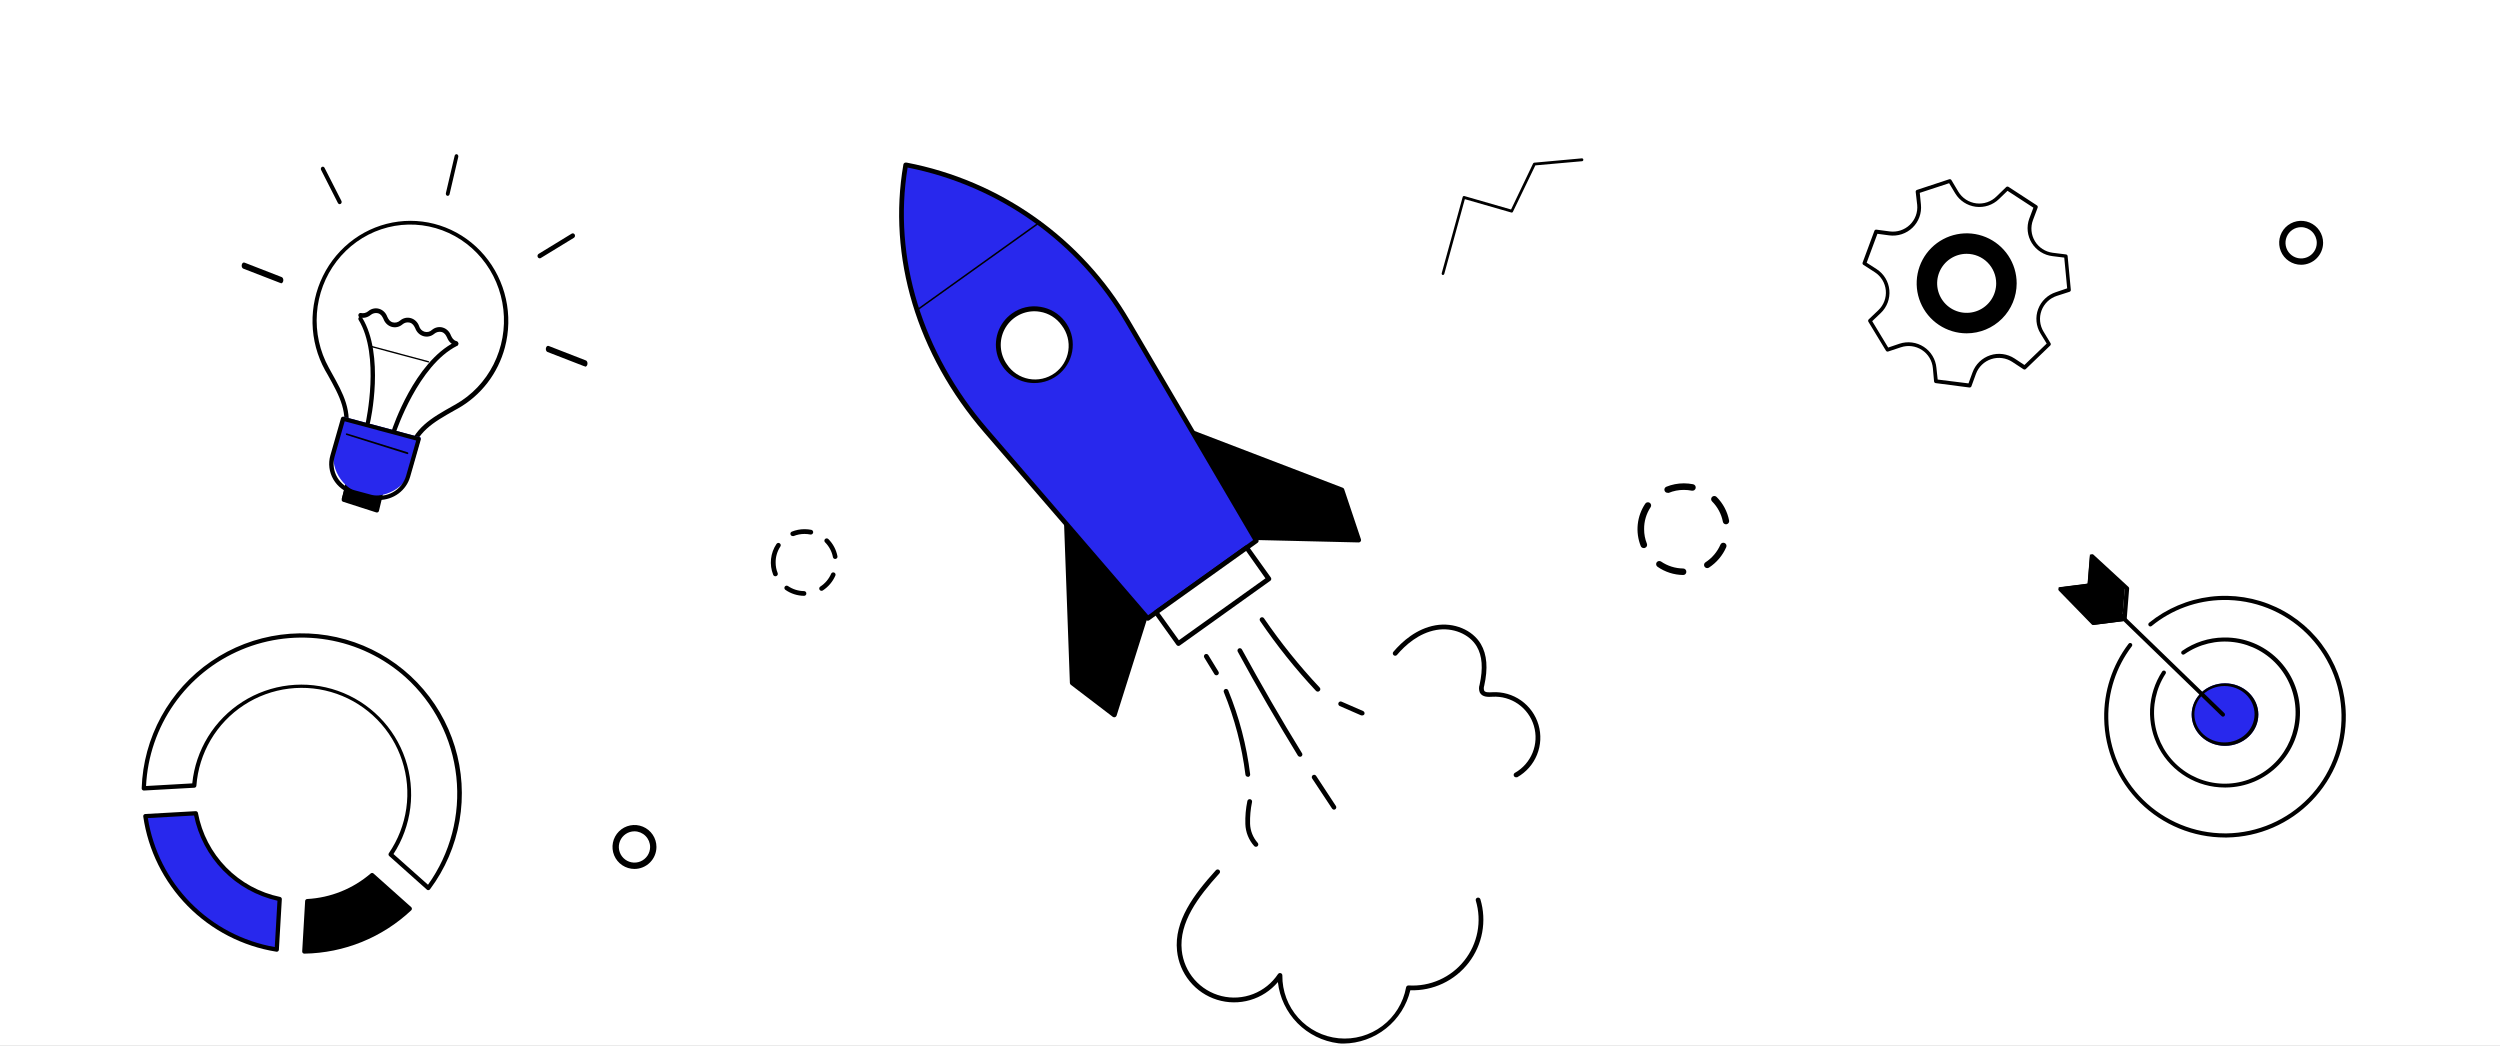 <?xml version="1.0" encoding="UTF-8"?> <svg xmlns="http://www.w3.org/2000/svg" width="600" height="251" viewBox="0 0 600 251" fill="none"><rect x="0" y="0" width="600" height="251" fill="#808080" stroke="none"/> <g clip-path="url(#clip0_51_1266)"> <rect width="600" height="251" fill="white"></rect> <path d="M298.566 177.85C297.225 171.223 292.758 162.304 290.692 158.674L289.264 157.419L302.528 147.856L309.197 156.438C312.555 160.814 320.887 169.897 327.355 171.218C333.823 172.54 335.515 162.297 335.552 157.01C338.061 154.154 344.574 149.131 350.555 151.893C356.537 154.656 356.798 162.955 356.181 166.76C359.419 166.619 366.405 167.838 368.452 173.839C370.498 179.841 365.785 184.926 363.173 186.719C366.34 184.959 372.272 184.823 370.662 198.356C369.185 210.769 361.124 214.844 356.315 215.526C357.334 215.892 358.188 217.87 355.149 225.99C351.334 236.184 342.183 238.02 338.084 237.664C336.722 242.76 331.226 252.386 320.138 250.121C309.908 248.03 307.208 239.832 307.059 235.09C306.736 235.925 305.734 237.06 303.309 238.259C298.49 240.644 287.486 240.321 284.009 231.428C280.532 222.536 289.176 212.029 292.331 209.545C295.485 207.061 301.149 201.721 300.056 197.647C298.963 193.573 300.242 186.134 298.566 177.85Z" fill="white"></path> <path d="M267.423 171.588L257.342 163.893L255.445 112.255L276.742 142.03L267.423 171.588Z" fill="black"></path> <path d="M267.419 172.147C267.294 172.147 267.173 172.109 267.07 172.039L256.989 164.344C256.926 164.29 256.874 164.224 256.837 164.15C256.799 164.075 256.777 163.995 256.771 163.912L254.886 112.273C254.88 112.149 254.914 112.027 254.984 111.924C255.054 111.822 255.155 111.745 255.273 111.705C255.39 111.665 255.518 111.665 255.636 111.704C255.753 111.743 255.855 111.819 255.926 111.921L277.222 141.696C277.271 141.769 277.304 141.851 277.317 141.938C277.33 142.025 277.324 142.114 277.299 142.198L267.981 171.755C267.951 171.842 267.902 171.92 267.836 171.984C267.771 172.048 267.692 172.096 267.605 172.125C267.545 172.145 267.482 172.153 267.419 172.147ZM257.904 163.595L267.163 170.665L276.158 142.153L256.117 114.125L257.904 163.595Z" fill="black"></path> <path d="M326.094 129.628L322.073 117.594L273.826 99.109L295.122 128.895L326.094 129.628Z" fill="black"></path> <path d="M326.089 130.187L295.106 129.454C295.017 129.455 294.929 129.433 294.85 129.392C294.771 129.351 294.704 129.291 294.653 129.217L273.357 99.443C273.288 99.343 273.251 99.225 273.252 99.104C273.253 98.983 273.292 98.865 273.363 98.767C273.437 98.669 273.54 98.597 273.658 98.562C273.776 98.528 273.902 98.532 274.017 98.575L322.264 117.059C322.344 117.088 322.416 117.134 322.474 117.195C322.532 117.257 322.575 117.331 322.599 117.412L326.631 129.446C326.658 129.532 326.665 129.623 326.65 129.712C326.635 129.801 326.599 129.886 326.545 129.958C326.493 130.03 326.424 130.088 326.345 130.128C326.265 130.167 326.178 130.188 326.089 130.187ZM295.418 128.327L325.295 129.027L321.615 118.032L275.388 100.322L295.418 128.327Z" fill="black"></path> <path d="M275.463 148.415L236.579 103.285C220.788 84.963 213.531 61.775 217.323 39.544L217.439 39.545C228.482 41.676 238.944 46.14 248.124 52.638C257.303 59.136 264.99 67.519 270.671 77.226L301.499 129.8L275.463 148.415Z" fill="#2828ED"></path> <path d="M275.459 148.974C275.378 148.974 275.297 148.958 275.223 148.925C275.149 148.892 275.083 148.844 275.029 148.784L236.144 103.724C219.995 85.026 212.986 61.584 216.811 39.482C216.823 39.407 216.85 39.336 216.891 39.272C216.931 39.208 216.985 39.154 217.047 39.111C217.174 39.028 217.329 38.996 217.479 39.021L217.584 39.022C228.703 41.152 239.238 45.638 248.479 52.178C257.721 58.718 265.455 67.161 271.162 76.939L301.99 129.502C302.064 129.625 302.088 129.771 302.059 129.911C302.029 130.051 301.949 130.174 301.833 130.258L275.797 148.884C275.696 148.946 275.578 148.978 275.459 148.974ZM217.83 40.213C214.288 61.817 221.268 84.641 237.013 102.916L275.551 147.647L300.755 129.619L270.179 77.501C264.591 67.933 257.035 59.662 248.01 53.233C238.985 46.805 228.698 42.367 217.83 40.213Z" fill="black"></path> <path d="M241.198 87.749C240.205 86.36 239.646 84.707 239.592 83.001C239.538 81.294 239.991 79.61 240.895 78.161C241.798 76.712 243.111 75.563 244.667 74.86C246.223 74.158 247.952 73.932 249.637 74.212C251.321 74.492 252.884 75.266 254.129 76.434C255.374 77.603 256.244 79.115 256.63 80.778C257.015 82.441 256.899 84.182 256.296 85.779C255.692 87.376 254.628 88.758 253.239 89.751C251.376 91.079 249.062 91.614 246.805 91.238C244.548 90.863 242.532 89.608 241.198 87.749Z" fill="white"></path> <path d="M248.152 91.933C246.208 91.919 244.317 91.291 242.752 90.136C241.187 88.982 240.027 87.362 239.44 85.507C238.853 83.653 238.869 81.661 239.484 79.816C240.1 77.971 241.284 76.369 242.867 75.239C243.847 74.529 244.96 74.023 246.138 73.749C247.317 73.475 248.539 73.439 249.731 73.644C252.026 74.013 254.095 75.237 255.525 77.069C256.954 78.901 257.637 81.206 257.437 83.522C257.238 85.837 256.169 87.991 254.447 89.551C252.725 91.111 250.476 91.962 248.152 91.933ZM248.301 74.703C246.814 74.695 245.354 75.096 244.081 75.865C242.809 76.633 241.773 77.738 241.088 79.057C240.403 80.376 240.096 81.859 240.2 83.342C240.304 84.825 240.816 86.251 241.679 87.461C242.277 88.365 243.052 89.139 243.957 89.737C244.861 90.334 245.877 90.744 246.943 90.94C248.009 91.137 249.103 91.117 250.162 90.882C251.22 90.646 252.22 90.2 253.102 89.57C253.984 88.939 254.73 88.138 255.295 87.213C255.861 86.288 256.234 85.259 256.394 84.187C256.553 83.114 256.494 82.021 256.222 80.972C255.949 79.922 255.468 78.939 254.807 78.08C254.195 77.215 253.416 76.482 252.517 75.922C251.618 75.362 250.616 74.987 249.57 74.819C249.151 74.746 248.726 74.708 248.301 74.703Z" fill="black"></path> <path d="M299.181 131.464L277.48 146.981L282.833 154.467L304.534 138.95L299.181 131.464Z" fill="white"></path> <path d="M282.828 155.025C282.739 155.026 282.651 155.004 282.572 154.963C282.493 154.922 282.426 154.862 282.375 154.789L277.011 147.298C276.931 147.173 276.899 147.024 276.921 146.878C276.932 146.804 276.958 146.733 276.996 146.67C277.035 146.606 277.086 146.551 277.146 146.507L298.856 130.978C298.915 130.934 298.984 130.903 299.056 130.888C299.129 130.872 299.203 130.873 299.276 130.888C299.423 130.914 299.556 130.994 299.647 131.113L305 138.603C305.044 138.664 305.075 138.732 305.092 138.805C305.11 138.878 305.112 138.954 305.099 139.027C305.087 139.101 305.059 139.172 305.019 139.235C304.979 139.298 304.926 139.352 304.865 139.394L283.166 154.912C283.07 154.987 282.95 155.027 282.828 155.025ZM278.236 147.099L282.933 153.652L303.705 138.802L299.066 132.226L278.236 147.099Z" fill="black"></path> <path d="M220.073 74.635C220.044 74.636 220.015 74.63 219.989 74.617C219.963 74.605 219.94 74.587 219.922 74.564C219.889 74.527 219.871 74.479 219.871 74.429C219.872 74.38 219.891 74.332 219.924 74.296L249.453 53.172C249.49 53.139 249.538 53.121 249.588 53.121C249.637 53.121 249.685 53.141 249.721 53.174C249.739 53.192 249.753 53.213 249.763 53.236C249.772 53.259 249.777 53.284 249.777 53.309C249.776 53.334 249.771 53.358 249.761 53.381C249.751 53.404 249.737 53.425 249.719 53.442L220.19 74.554C220.162 74.595 220.121 74.624 220.073 74.635Z" fill="black"></path> <path d="M299.462 186.426C299.325 186.424 299.195 186.372 299.093 186.282C298.991 186.191 298.925 186.067 298.907 185.932C298.056 179.115 296.308 172.44 293.707 166.082C293.663 165.945 293.672 165.797 293.732 165.667C293.793 165.537 293.9 165.434 294.033 165.379C294.165 165.324 294.314 165.322 294.449 165.372C294.583 165.421 294.694 165.52 294.759 165.648C297.405 172.11 299.18 178.895 300.038 185.825C300.056 185.975 300.015 186.126 299.922 186.246C299.829 186.365 299.693 186.443 299.543 186.462L299.462 186.426Z" fill="black"></path> <path d="M291.947 162.071C291.849 162.072 291.753 162.047 291.668 162C291.582 161.952 291.511 161.883 291.46 161.799L289.025 157.817C288.948 157.686 288.924 157.53 288.961 157.382C288.997 157.234 289.089 157.106 289.218 157.026C289.347 156.949 289.501 156.926 289.647 156.963C289.793 156.999 289.919 157.091 289.997 157.219L292.433 161.201C292.473 161.264 292.5 161.334 292.512 161.408C292.525 161.481 292.523 161.556 292.506 161.629C292.489 161.701 292.458 161.77 292.414 161.83C292.37 161.891 292.315 161.942 292.251 161.98C292.16 162.038 292.055 162.069 291.947 162.071Z" fill="black"></path> <path d="M301.426 203.231C301.274 203.228 301.129 203.169 301.019 203.064C299.706 201.611 298.95 199.738 298.886 197.78C298.828 195.928 298.989 194.076 299.365 192.262C299.392 192.114 299.476 191.983 299.599 191.897C299.721 191.811 299.873 191.777 300.021 191.802C300.095 191.814 300.166 191.84 300.23 191.88C300.294 191.919 300.35 191.971 300.393 192.032C300.437 192.093 300.469 192.162 300.486 192.235C300.503 192.308 300.505 192.384 300.493 192.458C300.132 194.184 299.972 195.946 300.017 197.708C300.074 199.392 300.715 201.004 301.83 202.267C301.935 202.375 301.993 202.52 301.992 202.671C301.991 202.821 301.93 202.965 301.823 203.071C301.716 203.174 301.574 203.231 301.426 203.231Z" fill="black"></path> <path d="M316.251 165.996C316.092 165.99 315.942 165.922 315.833 165.806C310.938 160.573 306.456 154.969 302.428 149.043C302.383 148.981 302.35 148.91 302.333 148.835C302.316 148.76 302.313 148.682 302.327 148.606C302.34 148.53 302.369 148.458 302.411 148.394C302.454 148.329 302.508 148.274 302.572 148.231C302.637 148.188 302.709 148.159 302.784 148.145C302.86 148.131 302.938 148.132 303.013 148.149C303.088 148.166 303.159 148.197 303.222 148.242C303.285 148.287 303.337 148.344 303.377 148.41C307.39 154.274 311.849 159.82 316.714 164.999C316.767 165.051 316.809 165.114 316.838 165.183C316.867 165.253 316.881 165.327 316.881 165.402C316.88 165.477 316.864 165.551 316.834 165.62C316.805 165.689 316.761 165.751 316.707 165.802C316.651 165.868 316.581 165.92 316.502 165.954C316.423 165.988 316.337 166.002 316.251 165.996Z" fill="black"></path> <path d="M326.92 171.704C326.847 171.72 326.771 171.719 326.698 171.702L321.522 169.444C321.385 169.379 321.279 169.263 321.225 169.122C321.172 168.98 321.176 168.823 321.237 168.684C321.267 168.616 321.31 168.554 321.364 168.502C321.418 168.451 321.481 168.41 321.551 168.384C321.621 168.357 321.695 168.345 321.77 168.348C321.844 168.35 321.917 168.368 321.985 168.399L327.162 170.657C327.299 170.722 327.405 170.838 327.458 170.979C327.511 171.121 327.507 171.278 327.446 171.417C327.394 171.509 327.317 171.584 327.224 171.635C327.131 171.686 327.025 171.709 326.92 171.704Z" fill="black"></path> <path d="M322.444 250.455C322.024 250.452 321.605 250.448 321.174 250.386C317.462 249.918 314.016 248.215 311.389 245.551C308.762 242.887 307.107 239.417 306.691 235.699C304.945 237.759 302.632 239.26 300.04 240.015C297.447 240.771 294.69 240.747 292.111 239.948C289.531 239.148 287.244 237.608 285.533 235.519C283.822 233.43 282.764 230.884 282.489 228.197C281.746 221.049 286.52 214.694 291.789 208.88C291.837 208.818 291.898 208.767 291.967 208.73C292.036 208.692 292.112 208.669 292.19 208.663C292.268 208.656 292.347 208.666 292.421 208.691C292.495 208.716 292.564 208.756 292.622 208.808C292.68 208.861 292.726 208.925 292.759 208.997C292.791 209.068 292.808 209.146 292.809 209.224C292.81 209.302 292.795 209.38 292.765 209.453C292.734 209.525 292.689 209.59 292.633 209.644C287.54 215.262 282.932 221.386 283.62 228.079C283.887 230.668 284.948 233.112 286.657 235.076C288.365 237.04 290.638 238.429 293.166 239.052C295.693 239.675 298.352 239.503 300.778 238.559C303.203 237.615 305.279 235.945 306.72 233.777C306.789 233.676 306.889 233.6 307.004 233.559C307.12 233.518 307.245 233.515 307.362 233.549C307.481 233.584 307.585 233.656 307.658 233.756C307.731 233.856 307.769 233.977 307.765 234.1C307.719 237.852 309.083 241.485 311.588 244.279C314.093 247.073 317.556 248.824 321.291 249.186C325.026 249.548 328.76 248.494 331.755 246.233C334.749 243.972 336.786 240.668 337.46 236.977C337.484 236.838 337.558 236.714 337.669 236.626C337.779 236.539 337.918 236.496 338.058 236.505C340.604 236.661 343.15 236.201 345.479 235.162C347.809 234.123 349.853 232.537 351.437 230.538C353.022 228.539 354.1 226.187 354.58 223.682C355.06 221.178 354.928 218.594 354.194 216.151C354.172 216.08 354.164 216.004 354.17 215.93C354.177 215.855 354.199 215.783 354.234 215.717C354.27 215.651 354.318 215.593 354.376 215.546C354.434 215.499 354.501 215.464 354.573 215.444C354.719 215.401 354.876 215.416 355.01 215.487C355.144 215.558 355.246 215.678 355.292 215.822C356.066 218.402 356.214 221.128 355.726 223.776C355.237 226.424 354.126 228.918 352.483 231.051C350.841 233.185 348.714 234.897 346.279 236.046C343.844 237.196 341.171 237.749 338.48 237.662C337.612 241.275 335.563 244.495 332.658 246.812C329.754 249.129 326.159 250.411 322.444 250.455Z" fill="black"></path> <path d="M363.84 186.549C363.741 186.548 363.644 186.521 363.559 186.472C363.473 186.422 363.402 186.351 363.353 186.265C363.314 186.201 363.289 186.128 363.279 186.054C363.269 185.979 363.274 185.903 363.295 185.83C363.315 185.757 363.349 185.689 363.397 185.63C363.444 185.571 363.503 185.522 363.569 185.487C365.493 184.4 366.992 182.694 367.821 180.646C368.651 178.599 368.762 176.33 368.137 174.211C367.512 172.092 366.187 170.247 364.379 168.977C362.571 167.708 360.386 167.088 358.181 167.22C357.213 167.281 355.768 167.362 355.16 166.215C354.918 165.612 354.899 164.943 355.107 164.327C355.968 160.397 355.749 157.401 354.417 155.141C352.649 152.143 348.632 150.513 344.735 151.19C340.488 151.934 337.247 154.853 335.282 157.178C335.234 157.236 335.175 157.283 335.108 157.318C335.042 157.353 334.969 157.375 334.895 157.382C334.82 157.389 334.745 157.381 334.673 157.359C334.601 157.337 334.535 157.301 334.477 157.253C334.419 157.205 334.372 157.146 334.337 157.079C334.302 157.013 334.28 156.941 334.273 156.866C334.266 156.791 334.274 156.716 334.296 156.644C334.318 156.572 334.355 156.506 334.402 156.448C336.497 153.973 339.949 150.869 344.535 150.069C348.933 149.315 353.391 151.159 355.401 154.567C356.882 157.084 357.144 160.407 356.211 164.581C356.079 164.958 356.076 165.367 356.201 165.746C356.43 166.203 357.246 166.186 358.132 166.136C360.594 165.992 363.033 166.687 365.05 168.107C367.067 169.526 368.544 171.587 369.24 173.954C369.936 176.321 369.809 178.853 368.882 181.139C367.954 183.424 366.279 185.328 364.131 186.54C364.036 186.566 363.936 186.569 363.84 186.549Z" fill="black"></path> <path d="M311.992 181.629C311.896 181.628 311.802 181.603 311.717 181.558C311.632 181.512 311.56 181.448 311.505 181.369C306.496 173.171 301.64 164.845 297.087 156.453C297.042 156.387 297.012 156.313 296.998 156.235C296.984 156.157 296.986 156.077 297.005 156C297.023 155.923 297.058 155.851 297.106 155.788C297.154 155.725 297.214 155.673 297.283 155.634C297.353 155.596 297.429 155.572 297.508 155.565C297.587 155.558 297.667 155.567 297.742 155.593C297.817 155.618 297.886 155.658 297.944 155.712C298.003 155.765 298.05 155.83 298.082 155.902C302.67 164.283 307.479 172.643 312.477 180.76C312.534 180.845 312.567 180.945 312.571 181.048C312.575 181.151 312.551 181.253 312.5 181.343C312.45 181.433 312.376 181.507 312.287 181.558C312.197 181.608 312.095 181.633 311.992 181.629Z" fill="black"></path> <path d="M320.178 194.317C320.084 194.319 319.991 194.297 319.908 194.253C319.825 194.21 319.754 194.146 319.702 194.068L314.906 186.815C314.83 186.689 314.806 186.539 314.838 186.395C314.87 186.252 314.956 186.126 315.078 186.045C315.201 185.963 315.35 185.932 315.495 185.958C315.639 185.983 315.769 186.064 315.856 186.183L320.616 193.435C320.7 193.561 320.73 193.715 320.701 193.863C320.671 194.012 320.584 194.142 320.458 194.226C320.375 194.281 320.278 194.313 320.178 194.317Z" fill="black"></path> <path d="M46.628 188.538C46.923 184.581 48.125 180.745 50.141 177.328C52.156 173.91 54.931 171.002 58.251 168.829C61.57 166.656 65.345 165.276 69.284 164.795C73.222 164.315 77.219 164.748 80.963 166.06C84.707 167.372 88.1 169.528 90.877 172.362C93.655 175.195 95.743 178.629 96.98 182.399C98.217 186.169 98.57 190.173 98.012 194.101C97.453 198.03 95.998 201.776 93.759 205.052L102.796 213.13C106.355 208.362 108.741 202.823 109.763 196.962C110.784 191.1 110.412 185.08 108.676 179.389C106.94 173.698 103.889 168.496 99.77 164.203C95.651 159.909 90.579 156.645 84.965 154.675C79.351 152.705 73.352 152.084 67.453 152.862C61.554 153.64 55.921 155.795 51.01 159.153C46.098 162.511 42.046 166.978 39.181 172.193C36.315 177.408 34.717 183.223 34.516 189.17L46.628 188.538Z" fill="white"></path> <path d="M102.796 213.646C102.672 213.648 102.552 213.603 102.459 213.52L93.412 205.442C93.319 205.359 93.259 205.245 93.243 205.121C93.228 204.997 93.258 204.871 93.328 204.768C95.528 201.557 96.959 197.883 97.511 194.03C98.062 190.177 97.719 186.249 96.508 182.55C95.297 178.851 93.251 175.481 90.528 172.7C87.804 169.919 84.477 167.803 80.804 166.515C77.132 165.227 73.211 164.802 69.348 165.273C65.484 165.744 61.781 167.098 58.525 169.231C55.269 171.364 52.548 174.217 50.573 177.571C48.597 180.924 47.421 184.688 47.134 188.569C47.126 188.695 47.073 188.814 46.983 188.904C46.894 188.993 46.775 189.046 46.649 189.054L34.548 189.728C34.476 189.733 34.404 189.723 34.337 189.697C34.269 189.672 34.209 189.632 34.158 189.58C34.107 189.532 34.066 189.473 34.039 189.408C34.012 189.342 33.998 189.272 34 189.201C34.193 183.17 35.804 177.269 38.702 171.977C41.599 166.684 45.703 162.147 50.679 158.735C55.656 155.323 61.366 153.13 67.347 152.335C73.329 151.54 79.414 152.164 85.109 154.158C90.804 156.151 95.95 159.458 100.13 163.81C104.31 168.162 107.406 173.437 109.169 179.208C110.931 184.979 111.309 191.084 110.274 197.028C109.238 202.973 106.817 208.59 103.207 213.425C103.165 213.483 103.112 213.53 103.05 213.565C102.988 213.6 102.919 213.62 102.849 213.625L102.796 213.646ZM94.434 204.968L102.722 212.34C108.094 204.824 110.513 195.594 109.519 186.409C108.524 177.224 104.186 168.726 97.33 162.534C92.06 157.825 85.565 154.706 78.595 153.537C71.626 152.369 64.468 153.199 57.95 155.931C51.433 158.663 45.824 163.186 41.771 168.976C37.719 174.765 35.389 181.584 35.053 188.643L46.144 188.011C46.542 184.046 47.835 180.223 49.925 176.83C52.015 173.437 54.848 170.563 58.211 168.424C61.573 166.285 65.377 164.937 69.336 164.482C73.295 164.027 77.306 164.477 81.066 165.797C84.826 167.118 88.237 169.274 91.043 172.105C93.848 174.935 95.975 178.365 97.262 182.137C98.549 185.908 98.963 189.923 98.473 193.877C97.983 197.832 96.602 201.624 94.434 204.968Z" fill="black"></path> <path d="M89.325 210.023C84.976 213.78 79.499 215.981 73.759 216.279L73.043 228.36C82.451 228.204 91.464 224.546 98.32 218.101L89.325 210.023Z" fill="black"></path> <path d="M73.043 228.876C72.972 228.877 72.902 228.863 72.837 228.836C72.772 228.809 72.713 228.769 72.664 228.718C72.616 228.665 72.579 228.604 72.555 228.537C72.532 228.47 72.522 228.399 72.527 228.328L73.232 216.248C73.238 216.121 73.29 216.001 73.38 215.911C73.47 215.821 73.59 215.768 73.717 215.763C79.339 215.464 84.702 213.308 88.967 209.634C89.061 209.553 89.181 209.508 89.305 209.508C89.428 209.508 89.548 209.553 89.641 209.634L98.689 217.712C98.742 217.759 98.784 217.818 98.814 217.883C98.843 217.949 98.857 218.019 98.857 218.091C98.859 218.162 98.846 218.232 98.818 218.297C98.791 218.363 98.751 218.421 98.699 218.47C91.743 225.015 82.593 228.726 73.043 228.876ZM74.233 216.764L73.591 227.833C82.491 227.56 90.998 224.107 97.572 218.101L89.294 210.729C85.034 214.262 79.775 216.373 74.254 216.764H74.233Z" fill="black"></path> <path d="M67.124 215.763C62.104 214.717 57.51 212.202 53.924 208.537C50.338 204.873 47.923 200.224 46.986 195.183L34.885 195.868C36.039 203.871 39.721 211.296 45.394 217.058C51.067 222.82 58.434 226.618 66.418 227.896L67.124 215.763Z" fill="#2828ED"></path> <path d="M66.418 228.412H66.344C58.251 227.119 50.783 223.271 45.032 217.431C39.281 211.591 35.548 204.065 34.379 195.952C34.369 195.882 34.373 195.81 34.391 195.741C34.409 195.673 34.441 195.608 34.484 195.552C34.529 195.496 34.584 195.45 34.648 195.417C34.712 195.384 34.782 195.366 34.853 195.362L46.965 194.678C47.09 194.673 47.213 194.713 47.311 194.79C47.41 194.867 47.477 194.977 47.502 195.099C48.413 200.041 50.776 204.599 54.29 208.192C57.804 211.784 62.308 214.248 67.229 215.268C67.35 215.295 67.457 215.364 67.532 215.462C67.607 215.56 67.645 215.682 67.64 215.805L66.934 227.938C66.93 228.01 66.911 228.08 66.879 228.143C66.846 228.207 66.8 228.262 66.744 228.307C66.65 228.377 66.535 228.414 66.418 228.412ZM35.485 196.342C36.708 204.03 40.3 211.145 45.76 216.694C51.22 222.243 58.276 225.95 65.944 227.296L66.586 216.174C61.634 215.057 57.11 212.532 53.56 208.903C50.01 205.274 47.584 200.696 46.575 195.721L35.485 196.342Z" fill="black"></path> <path d="M486.107 88.58L483.374 86.787C482.564 86.256 481.643 85.914 480.681 85.787C479.72 85.66 478.741 85.752 477.82 86.055C476.899 86.359 476.059 86.866 475.363 87.539C474.666 88.212 474.132 89.033 473.8 89.941L472.726 93L464.49 91.93L464.198 88.683C464.111 87.717 463.806 86.782 463.303 85.951C462.801 85.119 462.115 84.412 461.298 83.883C460.481 83.354 459.554 83.017 458.587 82.898C457.62 82.778 456.639 82.879 455.717 83.193L452.616 84.226L448.319 77.14L450.684 74.888C451.385 74.221 451.925 73.404 452.264 72.499C452.603 71.595 452.732 70.625 452.642 69.664C452.551 68.702 452.243 67.774 451.741 66.948C451.239 66.122 450.556 65.419 449.742 64.894L447 63.13L449.874 55.369L453.125 55.8C454.086 55.931 455.063 55.844 455.985 55.544C456.907 55.245 457.748 54.741 458.446 54.07C459.143 53.4 459.679 52.581 460.013 51.674C460.346 50.768 460.469 49.798 460.372 48.837L460.051 45.59L467.939 43L469.616 45.815C470.116 46.643 470.796 47.347 471.608 47.875C472.419 48.404 473.34 48.743 474.301 48.867C475.262 48.992 476.239 48.898 477.159 48.594C478.079 48.29 478.918 47.783 479.614 47.11L481.96 44.839L488.915 49.363L487.765 52.413C487.425 53.317 487.294 54.287 487.384 55.249C487.473 56.211 487.78 57.14 488.281 57.967C488.782 58.794 489.465 59.497 490.278 60.024C491.092 60.551 492.014 60.887 492.976 61.009L496.218 61.422C496.651 65.926 496.576 65.175 497 69.652L493.89 70.665C492.973 70.966 492.135 71.468 491.44 72.135C490.744 72.802 490.209 73.617 489.873 74.519C489.537 75.421 489.409 76.386 489.499 77.344C489.59 78.301 489.896 79.226 490.394 80.05L492.1 82.865L486.107 88.58Z" fill="white"></path> <path d="M472.707 93H472.642L464.572 91.949C464.47 91.937 464.374 91.89 464.302 91.816C464.23 91.743 464.185 91.646 464.175 91.543L463.888 88.354C463.81 87.477 463.533 86.629 463.079 85.873C462.625 85.118 462.004 84.475 461.265 83.994C460.526 83.512 459.686 83.204 458.81 83.092C457.934 82.98 457.044 83.068 456.207 83.349L453.157 84.363C453.06 84.394 452.955 84.392 452.86 84.357C452.764 84.322 452.683 84.256 452.63 84.169L448.415 77.219C448.363 77.13 448.341 77.027 448.355 76.925C448.368 76.823 448.415 76.729 448.489 76.657L450.809 74.444C451.448 73.836 451.94 73.091 452.249 72.266C452.558 71.44 452.676 70.556 452.593 69.679C452.51 68.801 452.23 67.954 451.772 67.201C451.314 66.447 450.691 65.807 449.949 65.328L447.204 63.558C447.118 63.502 447.054 63.419 447.023 63.322C446.991 63.224 446.993 63.119 447.028 63.023L449.857 55.4C449.89 55.304 449.957 55.222 450.045 55.17C450.133 55.118 450.236 55.098 450.338 55.115L453.517 55.539C454.393 55.655 455.283 55.573 456.123 55.298C456.962 55.023 457.728 54.563 458.363 53.951C458.999 53.34 459.488 52.593 459.793 51.766C460.098 50.94 460.212 50.055 460.126 49.178L459.766 46.044C459.757 45.942 459.783 45.84 459.84 45.754C459.897 45.669 459.982 45.605 460.08 45.574L467.817 43.021C467.915 42.99 468.02 42.993 468.116 43.03C468.212 43.067 468.292 43.135 468.344 43.224L469.989 45.989C470.445 46.755 471.071 47.407 471.819 47.895C472.566 48.383 473.416 48.694 474.302 48.804C475.189 48.914 476.089 48.821 476.934 48.531C477.779 48.241 478.546 47.763 479.177 47.132L481.479 44.901C481.553 44.831 481.649 44.787 481.751 44.777C481.853 44.767 481.956 44.791 482.043 44.846L488.855 49.289C488.942 49.344 489.008 49.427 489.042 49.524C489.075 49.621 489.075 49.727 489.04 49.824L487.912 52.829C487.603 53.653 487.484 54.537 487.565 55.413C487.647 56.29 487.926 57.137 488.382 57.89C488.838 58.644 489.459 59.285 490.199 59.765C490.939 60.246 491.778 60.553 492.654 60.664L495.834 61.06C495.937 61.072 496.032 61.119 496.104 61.193C496.177 61.267 496.222 61.363 496.231 61.466L496.999 69.559C497.007 69.66 496.981 69.761 496.926 69.846C496.871 69.93 496.789 69.995 496.694 70.029L493.634 71.015C492.795 71.289 492.029 71.748 491.393 72.358C490.758 72.968 490.269 73.714 489.963 74.539C489.657 75.365 489.542 76.249 489.627 77.124C489.712 78 489.995 78.846 490.454 79.597L492.127 82.363C492.18 82.451 492.201 82.555 492.187 82.656C492.174 82.758 492.127 82.853 492.053 82.925L486.193 88.566C486.119 88.638 486.022 88.682 485.919 88.691C485.816 88.699 485.714 88.671 485.629 88.612L482.948 86.852C482.211 86.369 481.373 86.058 480.499 85.943C479.624 85.828 478.734 85.911 477.896 86.187C477.058 86.462 476.293 86.923 475.659 87.534C475.024 88.146 474.537 88.893 474.232 89.718L473.132 92.733C473.094 92.813 473.034 92.882 472.959 92.929C472.884 92.976 472.796 93.001 472.707 93ZM465.044 91.092L472.439 92.014L473.418 89.35C473.769 88.395 474.332 87.532 475.064 86.825C475.797 86.118 476.68 85.585 477.648 85.265C478.616 84.946 479.643 84.849 480.654 84.982C481.665 85.115 482.632 85.473 483.485 86.031L485.86 87.598L491.203 82.455L489.715 80.031C489.185 79.161 488.86 78.183 488.764 77.171C488.667 76.158 488.802 75.136 489.157 74.183C489.513 73.23 490.081 72.369 490.818 71.665C491.554 70.962 492.441 70.434 493.412 70.121L496.12 69.2L495.418 61.825L492.599 61.475C491.587 61.357 490.616 61.013 489.756 60.468C488.897 59.923 488.172 59.192 487.635 58.329C487.098 57.466 486.764 56.493 486.656 55.484C486.549 54.474 486.672 53.453 487.016 52.497L488.014 49.842L481.802 45.795L479.759 47.768C479.029 48.477 478.147 49.013 477.18 49.334C476.212 49.655 475.185 49.753 474.174 49.622C473.162 49.491 472.194 49.133 471.342 48.576C470.489 48.019 469.774 47.276 469.25 46.404L467.789 43.97L460.746 46.284L461.023 49.114C461.127 50.128 460.999 51.152 460.649 52.11C460.299 53.068 459.736 53.934 459.002 54.644C458.268 55.353 457.383 55.888 456.412 56.208C455.441 56.527 454.41 56.623 453.397 56.488L450.578 56.11L447.999 63.051L450.393 64.591C451.248 65.144 451.966 65.884 452.495 66.754C453.023 67.624 453.347 68.601 453.443 69.613C453.539 70.626 453.404 71.647 453.049 72.6C452.694 73.553 452.127 74.413 451.391 75.117L449.33 77.081L453.166 83.413L455.874 82.492C456.841 82.171 457.867 82.072 458.877 82.202C459.888 82.332 460.855 82.689 461.708 83.245C462.56 83.8 463.275 84.541 463.8 85.412C464.325 86.282 464.646 87.26 464.739 88.271L465.044 91.092Z" fill="black"></path> <path d="M480.062 76.192C484.555 71.699 484.555 64.414 480.062 59.921C475.569 55.428 468.284 55.428 463.791 59.921C459.298 64.414 459.298 71.699 463.791 76.192C468.284 80.685 475.569 80.685 480.062 76.192Z" fill="black"></path> <path d="M472 80C469.626 80 467.306 79.296 465.332 77.977C463.359 76.658 461.821 74.783 460.913 72.59C460.005 70.397 459.767 67.984 460.231 65.656C460.695 63.328 461.839 61.189 463.518 59.511C465.197 57.834 467.336 56.691 469.665 56.229C471.993 55.767 474.406 56.006 476.599 56.916C478.791 57.826 480.665 59.365 481.982 61.34C483.3 63.315 484.002 65.635 484 68.009C483.995 71.189 482.729 74.238 480.479 76.486C478.23 78.734 475.18 79.998 472 80ZM472 56.92C469.807 56.92 467.663 57.571 465.839 58.789C464.016 60.008 462.594 61.739 461.755 63.766C460.916 65.792 460.696 68.022 461.124 70.173C461.552 72.324 462.608 74.3 464.159 75.85C465.71 77.401 467.686 78.457 469.837 78.885C471.988 79.313 474.217 79.094 476.244 78.254C478.27 77.415 480.002 75.994 481.22 74.17C482.439 72.347 483.089 70.203 483.089 68.009C483.087 65.069 481.918 62.25 479.838 60.171C477.759 58.092 474.94 56.923 472 56.92Z" fill="black"></path> <path d="M477.219 73.349C480.142 70.426 480.142 65.687 477.219 62.764C474.296 59.841 469.557 59.841 466.634 62.764C463.711 65.687 463.711 70.426 466.634 73.349C469.557 76.272 474.296 76.272 477.219 73.349Z" fill="white"></path> <path d="M472 76C470.418 76 468.871 75.531 467.555 74.652C466.24 73.773 465.214 72.523 464.609 71.061C464.003 69.6 463.845 67.991 464.154 66.439C464.462 64.887 465.224 63.462 466.343 62.343C467.462 61.224 468.887 60.462 470.439 60.154C471.991 59.845 473.6 60.004 475.061 60.609C476.523 61.215 477.773 62.24 478.652 63.555C479.531 64.871 480 66.418 480 68C479.995 70.12 479.151 72.152 477.651 73.651C476.152 75.151 474.12 75.995 472 76ZM472 60.915C470.599 60.915 469.229 61.33 468.064 62.109C466.899 62.887 465.99 63.994 465.454 65.289C464.918 66.583 464.778 68.008 465.051 69.382C465.324 70.757 465.999 72.019 466.99 73.01C467.981 74.001 469.243 74.676 470.618 74.949C471.992 75.222 473.417 75.082 474.711 74.546C476.006 74.01 477.113 73.102 477.891 71.936C478.67 70.771 479.085 69.401 479.085 68C479.085 66.121 478.339 64.319 477.01 62.99C475.681 61.661 473.879 60.915 472 60.915Z" fill="black"></path> <path d="M91.857 118.113L83.137 115.699L82.013 119.759L90.733 122.172L91.857 118.113Z" fill="black"></path> <path d="M90.456 122.992C90.414 123.003 90.371 123.003 90.33 122.992L82.327 120.421C82.206 120.379 82.103 120.287 82.036 120.162C81.988 120.024 81.988 119.87 82.036 119.733L83.063 115.403C83.097 115.263 83.177 115.144 83.286 115.072C83.395 115 83.524 114.981 83.645 115.019L91.657 117.602C91.717 117.619 91.773 117.651 91.822 117.695C91.871 117.74 91.91 117.797 91.938 117.861C91.998 117.988 92.015 118.137 91.986 118.278L90.95 122.609C90.919 122.729 90.852 122.834 90.762 122.904C90.672 122.974 90.564 123.005 90.456 122.992ZM83.034 119.474L90.126 121.729L90.901 118.459L83.809 116.203L83.034 119.474Z" fill="black"></path> <path d="M121.157 83.217C122.183 79.556 122.274 75.703 121.422 71.999C120.57 68.296 118.802 64.856 116.273 61.984C113.745 59.112 110.534 56.897 106.927 55.535C103.319 54.174 99.425 53.708 95.59 54.178C91.754 54.648 88.096 56.04 84.94 58.231C81.783 60.423 79.225 63.345 77.493 66.739C75.761 70.133 74.907 73.895 75.008 77.691C75.109 81.487 76.161 85.2 78.072 88.501C81.449 94.344 84.138 98.296 82.309 104.773L97.926 109C99.733 102.66 103.949 100.547 109.864 97.303C112.608 95.815 115.022 93.802 116.961 91.383C118.901 88.963 120.327 86.187 121.157 83.217Z" fill="white"></path> <path d="M97.891 109.977H97.754L82.473 105.667C82.342 105.629 82.231 105.54 82.164 105.419C82.097 105.298 82.08 105.155 82.115 105.021C83.725 99.052 81.6 95.238 78.642 89.937C78.442 89.56 78.232 89.183 78.022 88.86C76.129 85.417 75.093 81.551 75.006 77.602C74.919 73.652 75.783 69.742 77.522 66.216C79.261 62.689 81.821 59.656 84.977 57.383C88.133 55.109 91.787 53.667 95.616 53.182C99.445 52.697 103.332 53.185 106.934 54.603C110.535 56.02 113.741 58.324 116.266 61.311C118.792 64.297 120.56 67.874 121.416 71.726C122.271 75.578 122.186 79.587 121.17 83.397C120.343 86.49 118.917 89.381 116.977 91.898C115.037 94.415 112.623 96.507 109.877 98.05L109.288 98.373C103.753 101.498 100.09 103.566 98.438 109.654C98.4 109.789 98.313 109.904 98.196 109.977C98.096 110.008 97.99 110.008 97.891 109.977ZM83.252 104.751L97.554 108.802C99.375 102.672 103.332 100.442 108.751 97.382L109.33 97.059C113.234 94.855 116.409 91.513 118.453 87.457C120.497 83.401 121.317 78.815 120.808 74.281C120.299 69.747 118.486 65.47 115.597 61.994C112.709 58.518 108.876 56 104.586 54.759C100.296 53.519 95.742 53.612 91.504 55.027C87.266 56.443 83.535 59.116 80.785 62.708C78.034 66.299 76.389 70.647 76.058 75.198C75.728 79.749 76.726 84.298 78.927 88.267L79.547 89.398C82.42 94.548 84.715 98.643 83.252 104.751Z" fill="black"></path> <path d="M80.351 107.124L82.377 100L101 104.991L98.963 112.116C98.626 113.306 98.05 114.419 97.268 115.393C96.486 116.366 95.514 117.18 94.406 117.787C93.299 118.395 92.078 118.784 90.815 118.932C89.552 119.08 88.271 118.985 87.046 118.652C84.585 117.98 82.499 116.39 81.244 114.229C79.989 112.069 79.668 109.514 80.351 107.124Z" fill="#2828ED"></path> <path d="M90.961 120C90.247 120.001 89.537 119.908 88.849 119.723L84.71 118.617C83.724 118.353 82.802 117.903 81.996 117.293C81.19 116.682 80.516 115.924 80.012 115.061C79.508 114.198 79.184 113.247 79.059 112.263C78.933 111.278 79.009 110.279 79.282 109.323L81.837 100.368C81.855 100.305 81.885 100.245 81.926 100.192C81.967 100.14 82.019 100.096 82.078 100.064C82.137 100.031 82.203 100.011 82.27 100.003C82.338 99.996 82.406 100.001 82.471 100.02L100.623 104.887C100.755 104.925 100.866 105.012 100.933 105.129C101 105.245 101.018 105.383 100.982 105.512L98.426 114.457C97.973 116.043 96.999 117.443 95.652 118.444C94.304 119.444 92.657 119.991 90.961 120ZM80.306 109.59C80.07 110.419 80.005 111.285 80.114 112.138C80.224 112.991 80.505 113.815 80.942 114.563C81.379 115.311 81.964 115.968 82.663 116.496C83.362 117.025 84.162 117.415 85.016 117.643L89.155 118.76C90.882 119.223 92.727 119.001 94.285 118.144C95.843 117.287 96.987 115.865 97.465 114.19L99.883 105.727L82.724 101.116L80.306 109.59Z" fill="black"></path> <path d="M97.818 109L83.133 104.395C83.088 104.382 83.049 104.349 83.025 104.303C83.001 104.257 82.994 104.202 83.006 104.151C83.017 104.099 83.047 104.055 83.087 104.028C83.128 104.001 83.176 103.993 83.222 104.006L97.873 108.561C97.917 108.578 97.954 108.613 97.977 108.66C97.999 108.706 98.006 108.76 97.995 108.812C97.99 108.862 97.969 108.908 97.937 108.943C97.904 108.977 97.862 108.997 97.818 109Z" fill="black"></path> <path d="M102.783 86.993L89.094 83.321C89.058 83.303 89.03 83.274 89.014 83.238C88.998 83.202 88.996 83.162 89.007 83.124C89.017 83.087 89.041 83.054 89.074 83.031C89.107 83.009 89.147 82.998 89.187 83L102.876 86.682C102.898 86.687 102.919 86.696 102.937 86.709C102.955 86.721 102.97 86.738 102.981 86.757C102.992 86.776 102.998 86.797 103 86.819C103.001 86.841 102.998 86.862 102.99 86.883C102.984 86.903 102.974 86.923 102.96 86.939C102.947 86.956 102.93 86.97 102.91 86.98C102.891 86.99 102.87 86.997 102.848 86.999C102.826 87.001 102.804 86.999 102.783 86.993Z" fill="black"></path> <path d="M107.458 47H107.338C107.281 46.982 107.226 46.951 107.179 46.908C107.132 46.866 107.092 46.813 107.062 46.752C107.032 46.691 107.012 46.624 107.004 46.554C106.996 46.484 107 46.413 107.015 46.345L109.102 37.444C109.113 37.37 109.136 37.3 109.171 37.238C109.206 37.176 109.252 37.123 109.306 37.083C109.359 37.043 109.419 37.017 109.481 37.006C109.544 36.995 109.607 36.999 109.668 37.019C109.729 37.039 109.786 37.074 109.835 37.121C109.883 37.169 109.923 37.228 109.952 37.294C109.98 37.361 109.996 37.434 109.999 37.509C110.003 37.583 109.992 37.658 109.97 37.728L107.892 46.629C107.863 46.737 107.805 46.832 107.727 46.898C107.649 46.965 107.555 47.001 107.458 47Z" fill="black"></path> <path d="M129.545 62C129.426 62.004 129.31 61.965 129.214 61.888C129.119 61.812 129.05 61.703 129.018 61.579C128.987 61.455 128.996 61.324 129.042 61.206C129.089 61.087 129.171 60.99 129.275 60.928L137.21 56.073C137.333 55.999 137.478 55.98 137.614 56.022C137.749 56.063 137.864 56.161 137.933 56.294C138.001 56.427 138.018 56.584 137.98 56.73C137.941 56.876 137.851 57 137.728 57.074L129.804 61.918C129.727 61.972 129.637 62 129.545 62Z" fill="black"></path> <path d="M140.382 87.902H140.23L131.391 84.474C131.323 84.447 131.259 84.402 131.203 84.341C131.148 84.28 131.102 84.204 131.067 84.117C131.033 84.031 131.011 83.936 131.003 83.837C130.995 83.739 131.002 83.639 131.021 83.544C131.059 83.355 131.149 83.194 131.271 83.097C131.393 83 131.538 82.975 131.673 83.026L140.523 86.47C140.594 86.483 140.663 86.515 140.725 86.566C140.788 86.616 140.842 86.683 140.886 86.763C140.93 86.843 140.962 86.934 140.981 87.032C141 87.129 141.005 87.231 140.995 87.331C140.986 87.431 140.963 87.527 140.927 87.615C140.891 87.702 140.843 87.779 140.787 87.841C140.73 87.902 140.664 87.947 140.595 87.974C140.526 88 140.453 88.007 140.382 87.994V87.902Z" fill="black"></path> <path d="M81.523 49C81.439 49.002 81.357 48.978 81.284 48.933C81.211 48.888 81.15 48.822 81.107 48.742L77.083 40.826C77.046 40.765 77.021 40.697 77.008 40.625C76.996 40.553 76.997 40.48 77.012 40.408C77.027 40.337 77.055 40.27 77.094 40.212C77.134 40.153 77.184 40.104 77.241 40.068C77.298 40.032 77.362 40.01 77.427 40.003C77.492 39.995 77.558 40.003 77.621 40.026C77.683 40.049 77.741 40.086 77.79 40.134C77.839 40.183 77.878 40.243 77.906 40.309L81.939 48.215C81.969 48.275 81.989 48.342 81.997 48.411C82.004 48.481 81.999 48.551 81.982 48.618C81.965 48.685 81.936 48.747 81.897 48.802C81.858 48.856 81.81 48.902 81.755 48.935C81.684 48.978 81.604 49 81.523 49Z" fill="black"></path> <path d="M67.382 67.902H67.241L58.39 64.473C58.323 64.448 58.259 64.405 58.204 64.345C58.148 64.285 58.102 64.211 58.068 64.126C58.033 64.04 58.011 63.946 58.003 63.849C57.995 63.751 58.001 63.653 58.021 63.559C58.039 63.463 58.07 63.374 58.112 63.295C58.154 63.217 58.207 63.151 58.268 63.102C58.328 63.052 58.395 63.02 58.465 63.007C58.534 62.993 58.605 63 58.673 63.025L67.523 66.469C67.594 66.483 67.663 66.515 67.725 66.565C67.788 66.616 67.843 66.683 67.886 66.763C67.93 66.843 67.962 66.934 67.981 67.031C68 67.129 68.005 67.231 67.995 67.331C67.986 67.431 67.963 67.527 67.927 67.615C67.891 67.702 67.844 67.779 67.787 67.84C67.73 67.902 67.665 67.947 67.595 67.974C67.526 68 67.453 68.007 67.382 67.994V67.902Z" fill="black"></path> <path d="M88.28 102H88.168C88.104 101.986 88.043 101.96 87.99 101.922C87.936 101.883 87.89 101.834 87.855 101.778C87.82 101.721 87.796 101.658 87.785 101.591C87.774 101.525 87.776 101.457 87.791 101.392C87.791 101.234 91.305 85.377 86.08 76.788C86.044 76.731 86.02 76.668 86.008 76.601C85.996 76.534 85.998 76.465 86.012 76.399C86.026 76.333 86.053 76.27 86.091 76.214C86.129 76.159 86.177 76.112 86.233 76.075C86.347 76.005 86.483 75.983 86.612 76.014C86.742 76.045 86.854 76.127 86.925 76.243C92.375 85.199 88.963 100.951 88.759 101.622C88.73 101.731 88.668 101.826 88.581 101.894C88.495 101.962 88.389 101.999 88.28 102Z" fill="black"></path> <path d="M94.536 103.992C94.483 104.003 94.427 104.003 94.374 103.992C94.306 103.971 94.244 103.938 94.19 103.893C94.136 103.848 94.091 103.793 94.059 103.731C94.027 103.67 94.007 103.602 94.002 103.533C93.996 103.463 94.004 103.393 94.026 103.327C94.243 102.662 99.452 86.971 109.219 82.058C109.346 81.994 109.493 81.983 109.629 82.026C109.764 82.069 109.876 82.164 109.941 82.289C110.006 82.414 110.018 82.559 109.974 82.693C109.93 82.827 109.834 82.938 109.708 83.002C100.353 87.711 95.101 103.499 95.046 103.649C95.011 103.753 94.942 103.843 94.85 103.905C94.758 103.967 94.648 103.998 94.536 103.992Z" fill="black"></path> <path d="M109.396 82.939H109.259C108.82 82.796 108.417 82.551 108.079 82.221C107.742 81.891 107.478 81.485 107.307 81.032C106.989 80.4 106.735 79.903 105.993 79.678C105.684 79.605 105.363 79.607 105.055 79.683C104.747 79.759 104.458 79.907 104.211 80.118C103.851 80.421 103.428 80.629 102.978 80.727C102.528 80.824 102.063 80.807 101.62 80.677C101.177 80.548 100.769 80.309 100.429 79.981C100.089 79.652 99.826 79.243 99.662 78.786C99.344 78.154 99.089 77.658 98.347 77.432C98.038 77.352 97.716 77.349 97.407 77.426C97.097 77.502 96.809 77.655 96.566 77.872C96.206 78.177 95.784 78.388 95.333 78.486C94.883 78.584 94.417 78.566 93.974 78.435C93.531 78.304 93.123 78.063 92.785 77.732C92.446 77.4 92.187 76.988 92.027 76.529C91.698 75.897 91.454 75.401 90.712 75.175C90.401 75.102 90.078 75.105 89.768 75.183C89.457 75.261 89.168 75.413 88.92 75.626C88.555 75.919 88.134 76.121 87.686 76.217C87.238 76.313 86.775 76.3 86.333 76.179C86.212 76.13 86.114 76.035 86.055 75.912C85.998 75.79 85.984 75.648 86.019 75.516C86.053 75.384 86.133 75.27 86.242 75.196C86.351 75.123 86.481 75.095 86.608 75.119C86.917 75.191 87.238 75.19 87.546 75.113C87.854 75.037 88.143 74.889 88.39 74.678C88.749 74.373 89.172 74.162 89.623 74.064C90.073 73.965 90.54 73.981 90.983 74.111C91.427 74.241 91.835 74.481 92.175 74.811C92.515 75.141 92.777 75.552 92.939 76.01C93.257 76.653 93.512 77.139 94.254 77.364C94.562 77.445 94.885 77.447 95.194 77.37C95.503 77.294 95.792 77.141 96.035 76.924C96.396 76.619 96.819 76.409 97.27 76.311C97.721 76.213 98.188 76.23 98.632 76.361C99.076 76.492 99.484 76.733 99.823 77.064C100.163 77.396 100.424 77.808 100.584 78.267C100.68 78.591 100.851 78.885 101.081 79.121C101.311 79.357 101.593 79.528 101.901 79.618C102.209 79.707 102.534 79.713 102.845 79.635C103.156 79.557 103.443 79.397 103.681 79.17C104.041 78.867 104.463 78.659 104.913 78.562C105.363 78.465 105.828 78.483 106.271 78.614C106.713 78.745 107.12 78.985 107.459 79.315C107.797 79.645 108.058 80.055 108.219 80.513C108.538 81.145 108.792 81.641 109.534 81.867C109.604 81.876 109.671 81.901 109.732 81.938C109.793 81.975 109.846 82.025 109.889 82.084C109.932 82.143 109.963 82.211 109.982 82.283C110 82.355 110.005 82.43 109.996 82.504C109.986 82.579 109.964 82.65 109.929 82.715C109.894 82.779 109.847 82.836 109.792 82.882C109.736 82.927 109.672 82.961 109.605 82.98C109.537 83 109.466 83.005 109.396 82.995V82.939Z" fill="black"></path> <path d="M533.91 189C530.681 188.998 527.512 188.119 524.738 186.457C521.965 184.794 519.69 182.411 518.155 179.557C516.619 176.704 515.88 173.487 516.016 170.246C516.151 167.006 517.156 163.862 518.924 161.148C518.997 161.04 519.108 160.966 519.235 160.94C519.362 160.913 519.494 160.938 519.603 161.007C519.657 161.043 519.703 161.088 519.74 161.142C519.776 161.196 519.801 161.256 519.814 161.319C519.827 161.382 519.828 161.448 519.815 161.511C519.803 161.575 519.779 161.635 519.743 161.689C517.432 165.237 516.518 169.521 517.182 173.708C517.845 177.894 520.037 181.683 523.33 184.335C526.623 186.987 530.782 188.313 534.995 188.053C539.209 187.794 543.175 185.968 546.121 182.931C549.067 179.895 550.781 175.866 550.93 171.629C551.079 167.393 549.651 163.252 546.925 160.015C544.2 156.778 540.371 154.676 536.186 154.12C532.001 153.563 527.76 154.591 524.289 157.004C524.237 157.047 524.176 157.08 524.111 157.099C524.046 157.117 523.978 157.123 523.911 157.114C523.844 157.105 523.779 157.082 523.721 157.046C523.663 157.011 523.613 156.964 523.574 156.908C523.536 156.852 523.509 156.789 523.495 156.722C523.482 156.656 523.483 156.587 523.497 156.521C523.512 156.454 523.54 156.391 523.58 156.336C523.62 156.281 523.671 156.235 523.729 156.201C526.642 154.168 530.093 153.053 533.641 153.001H533.93C538.684 152.962 543.259 154.821 546.647 158.17C550.036 161.518 551.961 166.081 551.999 170.855C552.038 175.629 550.186 180.222 546.852 183.625C543.518 187.028 538.974 188.961 534.22 189H533.91Z" fill="black"></path> <path d="M533.966 201C526.367 200.988 519.076 197.992 513.661 192.657C508.246 187.321 505.138 180.072 505.006 172.468C504.873 166.002 506.928 159.681 510.838 154.532C510.876 154.476 510.924 154.428 510.98 154.391C511.037 154.354 511.1 154.329 511.167 154.317C511.233 154.306 511.301 154.308 511.367 154.324C511.433 154.34 511.494 154.37 511.548 154.41C511.602 154.451 511.647 154.502 511.68 154.561C511.713 154.62 511.734 154.685 511.741 154.752C511.748 154.819 511.741 154.887 511.721 154.952C511.701 155.016 511.668 155.076 511.624 155.127C507.849 160.1 505.865 166.204 505.993 172.448C506.117 179.795 509.118 186.799 514.349 191.954C519.581 197.109 526.625 200.002 533.966 200.012H534.429C538.104 199.952 541.731 199.169 545.104 197.706C548.476 196.244 551.527 194.131 554.084 191.488C556.64 188.845 558.651 185.724 560.002 182.303C561.354 178.882 562.019 175.229 561.959 171.55C561.899 167.872 561.117 164.242 559.655 160.867C558.194 157.492 556.083 154.437 553.442 151.879C550.802 149.32 547.684 147.307 544.266 145.955C540.848 144.602 537.198 143.937 533.523 143.996C527.275 144.084 521.24 146.283 516.399 150.237C516.349 150.28 516.291 150.311 516.229 150.331C516.167 150.35 516.101 150.357 516.036 150.35C515.971 150.344 515.908 150.324 515.851 150.293C515.794 150.261 515.744 150.218 515.704 150.167C515.663 150.116 515.632 150.058 515.613 149.996C515.594 149.934 515.588 149.869 515.595 149.804C515.601 149.739 515.621 149.677 515.651 149.62C515.682 149.562 515.724 149.512 515.774 149.471C519.996 146.047 525.095 143.879 530.488 143.216C535.882 142.553 541.353 143.422 546.277 145.722C551.201 148.022 555.38 151.662 558.336 156.225C561.293 160.789 562.907 166.092 562.997 171.53C563.115 179.218 560.181 186.64 554.838 192.165C549.496 197.69 542.181 200.867 534.5 201H533.966Z" fill="black"></path> <path d="M541.999 171.38C541.974 169.897 541.48 168.454 540.58 167.234C539.68 166.014 538.415 165.072 536.943 164.526C535.472 163.98 533.862 163.856 532.315 164.168C530.768 164.481 529.355 165.216 528.254 166.281C527.153 167.347 526.414 168.694 526.13 170.153C525.846 171.613 526.03 173.118 526.658 174.479C527.287 175.84 528.332 176.996 529.661 177.801C530.99 178.605 532.544 179.022 534.126 178.999C535.176 178.984 536.213 178.774 537.178 178.383C538.142 177.992 539.015 177.426 539.746 176.719C540.477 176.011 541.052 175.175 541.439 174.26C541.825 173.344 542.016 172.365 541.999 171.38Z" fill="#2828ED"></path> <path d="M533.934 179C531.818 178.984 529.795 178.182 528.308 176.771C526.821 175.359 525.991 173.453 526 171.469C526.009 169.486 526.855 167.586 528.355 166.186C529.854 164.786 531.884 164 534 164C536.116 164 538.146 164.786 539.645 166.186C541.145 167.586 541.991 169.486 542 171.469C542.009 173.453 541.179 175.359 539.692 176.771C538.205 178.182 536.182 178.984 534.066 179H533.934ZM533.934 164.645H533.813C531.903 164.66 530.077 165.383 528.735 166.657C527.393 167.932 526.644 169.652 526.652 171.443C526.66 173.233 527.425 174.948 528.778 176.211C530.131 177.475 531.964 178.184 533.874 178.184C535.784 178.184 537.616 177.475 538.969 176.211C540.322 174.948 541.087 173.233 541.095 171.443C541.103 169.652 540.354 167.932 539.012 166.657C537.67 165.383 535.844 164.66 533.934 164.645Z" fill="black"></path> <path d="M533.516 172C533.388 171.999 533.266 171.949 533.175 171.859L501.183 140.875C501.13 140.832 501.086 140.779 501.055 140.718C501.023 140.657 501.005 140.59 501.001 140.522C500.997 140.454 501.007 140.385 501.031 140.321C501.055 140.257 501.091 140.198 501.139 140.149C501.187 140.1 501.244 140.062 501.308 140.036C501.371 140.01 501.439 139.998 501.507 140C501.576 140.002 501.643 140.019 501.705 140.048C501.766 140.078 501.821 140.12 501.866 140.172L533.857 171.156C533.949 171.248 534 171.373 534 171.503C534 171.633 533.949 171.757 533.857 171.849C533.814 171.896 533.761 171.934 533.702 171.96C533.643 171.986 533.58 171.999 533.516 172Z" fill="black"></path> <path d="M510 148.996L501.659 140L494 141.004L502.341 150L510 148.996Z" fill="black"></path> <path d="M502.343 150C502.281 150 502.22 149.987 502.163 149.962C502.105 149.937 502.053 149.9 502.009 149.853L494.152 141.784C494.085 141.717 494.038 141.631 494.015 141.536C493.992 141.442 493.995 141.342 494.024 141.25C494.056 141.159 494.111 141.079 494.181 141.019C494.252 140.958 494.337 140.919 494.427 140.904L501.607 140.004C501.678 139.994 501.751 140.002 501.819 140.028C501.888 140.053 501.949 140.095 502 140.151L509.857 148.21C509.921 148.279 509.966 148.365 509.987 148.459C510.008 148.554 510.004 148.652 509.975 148.744C509.946 148.835 509.894 148.916 509.825 148.977C509.756 149.038 509.671 149.077 509.582 149.089L502.402 149.99L502.343 150ZM495.615 141.784L502.491 148.953L508.443 148.21L501.508 141.03L495.615 141.784Z" fill="black"></path> <path d="M509.408 148L501 140.275L501.592 133L510 140.715L509.408 148Z" fill="black"></path> <path d="M509.898 149C509.765 148.999 509.637 148.949 509.542 148.86L501.158 141.127C501.105 141.077 501.064 141.018 501.037 140.952C501.01 140.887 500.997 140.816 501.001 140.746L501.587 133.454C501.597 133.361 501.633 133.272 501.692 133.198C501.752 133.123 501.831 133.066 501.923 133.033C502.013 132.999 502.112 132.991 502.207 133.011C502.303 133.03 502.389 133.076 502.457 133.143L510.841 140.866C510.896 140.916 510.939 140.977 510.966 141.044C510.994 141.112 511.005 141.185 510.998 141.257L510.411 148.549C510.404 148.641 510.37 148.73 510.312 148.804C510.255 148.879 510.177 148.936 510.087 148.97L509.898 149ZM502.09 140.585L509.426 147.425L509.908 141.408L502.572 134.567L502.09 140.585Z" fill="black"></path> <path d="M192.967 143C191.362 142.98 189.801 142.479 188.49 141.561C188.371 141.477 188.289 141.35 188.262 141.208C188.234 141.065 188.263 140.918 188.343 140.796C188.426 140.675 188.553 140.592 188.698 140.565C188.842 140.537 188.992 140.568 189.114 140.65C190.251 141.427 191.597 141.85 192.978 141.864C193.051 141.866 193.123 141.881 193.19 141.91C193.257 141.939 193.317 141.981 193.368 142.034C193.418 142.086 193.458 142.147 193.484 142.215C193.511 142.282 193.524 142.354 193.522 142.426C193.527 142.501 193.516 142.576 193.49 142.646C193.464 142.716 193.424 142.78 193.372 142.834C193.319 142.888 193.256 142.931 193.187 142.959C193.117 142.988 193.042 143.002 192.967 143ZM197.172 141.797C197.052 141.797 196.935 141.759 196.839 141.688C196.743 141.618 196.672 141.518 196.638 141.404C196.603 141.29 196.607 141.169 196.648 141.057C196.689 140.945 196.765 140.85 196.866 140.785C198.021 140.034 198.927 138.963 199.472 137.704C199.499 137.637 199.54 137.576 199.592 137.524C199.643 137.473 199.705 137.432 199.772 137.405C199.84 137.378 199.913 137.364 199.986 137.365C200.059 137.367 200.131 137.382 200.198 137.412C200.333 137.469 200.439 137.576 200.494 137.711C200.55 137.846 200.549 137.997 200.492 138.131C199.861 139.59 198.813 140.833 197.478 141.707C197.385 141.762 197.28 141.793 197.172 141.797ZM186.076 138.3C185.966 138.299 185.859 138.265 185.768 138.203C185.677 138.141 185.607 138.053 185.566 137.951C185.086 136.745 184.907 135.44 185.045 134.15C185.183 132.86 185.634 131.622 186.36 130.542C186.442 130.421 186.57 130.338 186.714 130.311C186.859 130.283 187.008 130.314 187.13 130.396C187.191 130.435 187.244 130.487 187.285 130.547C187.326 130.607 187.355 130.674 187.37 130.745C187.384 130.816 187.385 130.889 187.371 130.961C187.357 131.032 187.329 131.1 187.289 131.16C186.533 132.301 186.138 133.64 186.156 135.006C186.151 135.876 186.317 136.739 186.643 137.547C186.695 137.682 186.69 137.833 186.631 137.966C186.572 138.098 186.462 138.202 186.326 138.255C186.249 138.294 186.162 138.309 186.076 138.3ZM200.447 134.151C200.317 134.153 200.191 134.108 200.091 134.026C199.991 133.943 199.925 133.828 199.903 133.701C199.64 132.357 198.981 131.121 198.01 130.148C197.906 130.044 197.849 129.903 197.85 129.756C197.851 129.61 197.911 129.47 198.016 129.367C198.121 129.264 198.263 129.207 198.411 129.208C198.559 129.209 198.7 129.268 198.804 129.372C199.931 130.501 200.693 131.938 200.991 133.499C201.017 133.642 200.986 133.79 200.903 133.91C200.82 134.03 200.693 134.112 200.549 134.14L200.447 134.151ZM190.247 128.653C190.138 128.654 190.03 128.622 189.939 128.562C189.848 128.502 189.778 128.416 189.737 128.316C189.707 128.249 189.691 128.178 189.69 128.105C189.689 128.033 189.703 127.961 189.73 127.894C189.758 127.826 189.799 127.766 189.85 127.714C189.902 127.663 189.964 127.623 190.032 127.596C191.003 127.202 192.042 127 193.092 127C193.632 127.002 194.171 127.055 194.701 127.157C194.851 127.187 194.983 127.275 195.068 127.402C195.153 127.528 195.184 127.683 195.154 127.832C195.124 127.981 195.036 128.112 194.908 128.197C194.781 128.281 194.624 128.312 194.474 128.282C194.019 128.192 193.556 128.147 193.092 128.147C192.185 128.143 191.288 128.319 190.451 128.664C190.372 128.675 190.291 128.671 190.213 128.653H190.247Z" fill="black"></path> <path d="M403.954 138C401.748 137.973 399.602 137.283 397.799 136.021C397.635 135.905 397.522 135.732 397.485 135.536C397.447 135.34 397.487 135.137 397.596 134.97C397.71 134.804 397.886 134.689 398.084 134.652C398.283 134.614 398.489 134.656 398.656 134.769C400.221 135.837 402.071 136.418 403.97 136.438C404.07 136.44 404.169 136.462 404.261 136.502C404.353 136.542 404.436 136.599 404.505 136.671C404.575 136.743 404.629 136.828 404.666 136.92C404.702 137.013 404.72 137.112 404.718 137.211C404.725 137.314 404.709 137.417 404.674 137.513C404.638 137.61 404.583 137.698 404.511 137.772C404.439 137.846 404.353 137.905 404.257 137.944C404.161 137.983 404.058 138.002 403.954 138ZM409.736 136.346C409.571 136.346 409.411 136.294 409.279 136.197C409.146 136.099 409.049 135.962 409.002 135.806C408.955 135.649 408.959 135.482 409.016 135.328C409.072 135.175 409.177 135.044 409.315 134.954C410.903 133.922 412.15 132.449 412.899 130.718C412.937 130.626 412.993 130.541 413.063 130.471C413.134 130.4 413.219 130.345 413.312 130.307C413.405 130.269 413.505 130.251 413.605 130.253C413.706 130.254 413.805 130.276 413.897 130.316C414.082 130.395 414.229 130.543 414.305 130.728C414.381 130.913 414.38 131.121 414.302 131.306C413.433 133.311 411.992 135.02 410.157 136.222C410.029 136.298 409.884 136.341 409.736 136.346ZM394.48 131.537C394.328 131.536 394.18 131.489 394.056 131.404C393.931 131.318 393.834 131.198 393.779 131.058C393.118 129.399 392.872 127.605 393.062 125.831C393.252 124.057 393.872 122.355 394.869 120.87C394.983 120.704 395.159 120.59 395.357 120.552C395.556 120.514 395.762 120.556 395.929 120.669C396.013 120.724 396.085 120.794 396.142 120.877C396.198 120.959 396.238 121.052 396.258 121.15C396.278 121.247 396.279 121.348 396.26 121.446C396.241 121.544 396.203 121.637 396.147 121.72C395.108 123.289 394.565 125.13 394.589 127.008C394.583 128.204 394.811 129.391 395.259 130.502C395.33 130.688 395.324 130.895 395.243 131.078C395.161 131.26 395.01 131.403 394.823 131.476C394.717 131.529 394.598 131.55 394.48 131.537ZM414.239 125.833C414.061 125.835 413.887 125.774 413.75 125.661C413.613 125.547 413.521 125.389 413.491 125.214C413.13 123.366 412.224 121.666 410.889 120.329C410.746 120.185 410.667 119.992 410.669 119.79C410.67 119.588 410.752 119.396 410.897 119.254C411.041 119.113 411.237 119.034 411.44 119.036C411.643 119.037 411.837 119.119 411.98 119.262C413.531 120.813 414.578 122.789 414.987 124.936C415.024 125.133 414.98 125.336 414.867 125.501C414.753 125.666 414.578 125.78 414.38 125.817L414.239 125.833ZM400.214 118.273C400.064 118.274 399.917 118.231 399.792 118.148C399.667 118.065 399.57 117.947 399.513 117.809C399.472 117.718 399.451 117.619 399.449 117.52C399.447 117.42 399.466 117.321 399.504 117.229C399.542 117.136 399.598 117.053 399.669 116.982C399.74 116.912 399.825 116.857 399.918 116.819C401.254 116.278 402.683 116 404.126 116C404.869 116.003 405.61 116.076 406.339 116.216C406.545 116.257 406.727 116.378 406.844 116.552C406.961 116.726 407.003 116.939 406.962 117.144C406.921 117.349 406.799 117.529 406.624 117.645C406.448 117.761 406.234 117.803 406.027 117.762C405.401 117.639 404.764 117.577 404.126 117.577C402.88 117.572 401.645 117.813 400.495 118.288C400.386 118.303 400.275 118.298 400.168 118.273H400.214Z" fill="black"></path> <path d="M152.273 208.546C151.23 208.546 150.211 208.237 149.343 207.657C148.476 207.078 147.8 206.255 147.401 205.291C147.002 204.327 146.898 203.267 147.101 202.244C147.305 201.221 147.807 200.282 148.544 199.544C149.282 198.807 150.221 198.305 151.244 198.101C152.267 197.898 153.327 198.002 154.291 198.401C155.254 198.8 156.078 199.476 156.657 200.344C157.237 201.211 157.546 202.23 157.546 203.273C157.542 204.67 156.985 206.009 155.997 206.997C155.009 207.985 153.67 208.542 152.273 208.546ZM152.273 199.52C151.531 199.52 150.805 199.74 150.188 200.152C149.571 200.565 149.09 201.151 148.806 201.837C148.522 202.523 148.447 203.277 148.592 204.005C148.737 204.733 149.094 205.402 149.619 205.927C150.144 206.452 150.813 206.809 151.541 206.954C152.269 207.099 153.024 207.025 153.709 206.741C154.395 206.456 154.981 205.975 155.394 205.358C155.806 204.741 156.026 204.015 156.026 203.273C156.022 202.279 155.625 201.327 154.922 200.624C154.219 199.921 153.267 199.524 152.273 199.52Z" fill="black"></path> <path d="M552.273 63.546C551.23 63.546 550.211 63.237 549.343 62.657C548.476 62.078 547.8 61.255 547.401 60.291C547.002 59.327 546.898 58.267 547.101 57.244C547.305 56.221 547.807 55.282 548.544 54.544C549.282 53.807 550.221 53.305 551.244 53.101C552.267 52.898 553.327 53.002 554.291 53.401C555.254 53.8 556.078 54.476 556.657 55.343C557.237 56.211 557.546 57.23 557.546 58.273C557.542 59.67 556.985 61.009 555.997 61.997C555.009 62.985 553.67 63.542 552.273 63.546ZM552.273 54.52C551.531 54.52 550.805 54.74 550.188 55.152C549.571 55.565 549.09 56.151 548.806 56.837C548.522 57.523 548.447 58.277 548.592 59.005C548.737 59.733 549.094 60.402 549.619 60.927C550.144 61.452 550.813 61.809 551.541 61.954C552.269 62.099 553.024 62.025 553.709 61.74C554.395 61.456 554.981 60.975 555.394 60.358C555.806 59.741 556.026 59.015 556.026 58.273C556.022 57.279 555.625 56.327 554.922 55.624C554.219 54.921 553.267 54.524 552.273 54.52Z" fill="black"></path> <path d="M346.328 66H346.234C346.151 65.972 346.082 65.911 346.041 65.83C345.999 65.749 345.989 65.654 346.012 65.565L351.038 47.292C351.061 47.203 351.117 47.128 351.192 47.083C351.268 47.037 351.357 47.025 351.441 47.05L362.656 50.279L367.943 39.235C367.97 39.184 368.007 39.139 368.053 39.106C368.098 39.072 368.151 39.051 368.206 39.043L379.642 38.002C379.685 37.997 379.729 38.001 379.77 38.014C379.811 38.028 379.85 38.05 379.883 38.079C379.916 38.108 379.944 38.144 379.964 38.185C379.983 38.225 379.995 38.27 379.999 38.316C380.002 38.362 379.998 38.408 379.984 38.452C379.971 38.496 379.95 38.536 379.922 38.571C379.894 38.606 379.859 38.635 379.82 38.656C379.782 38.677 379.739 38.69 379.696 38.694L368.482 39.692L363.1 50.828C363.066 50.901 363.009 50.959 362.939 50.992C362.869 51.025 362.79 51.03 362.716 51.006L351.562 47.798L346.624 65.751C346.605 65.819 346.567 65.88 346.514 65.925C346.461 65.969 346.396 65.996 346.328 66Z" fill="black"></path> </g> <defs> <clipPath id="clip0_51_1266"> <rect width="600" height="251" fill="white"></rect> </clipPath> </defs> </svg> 